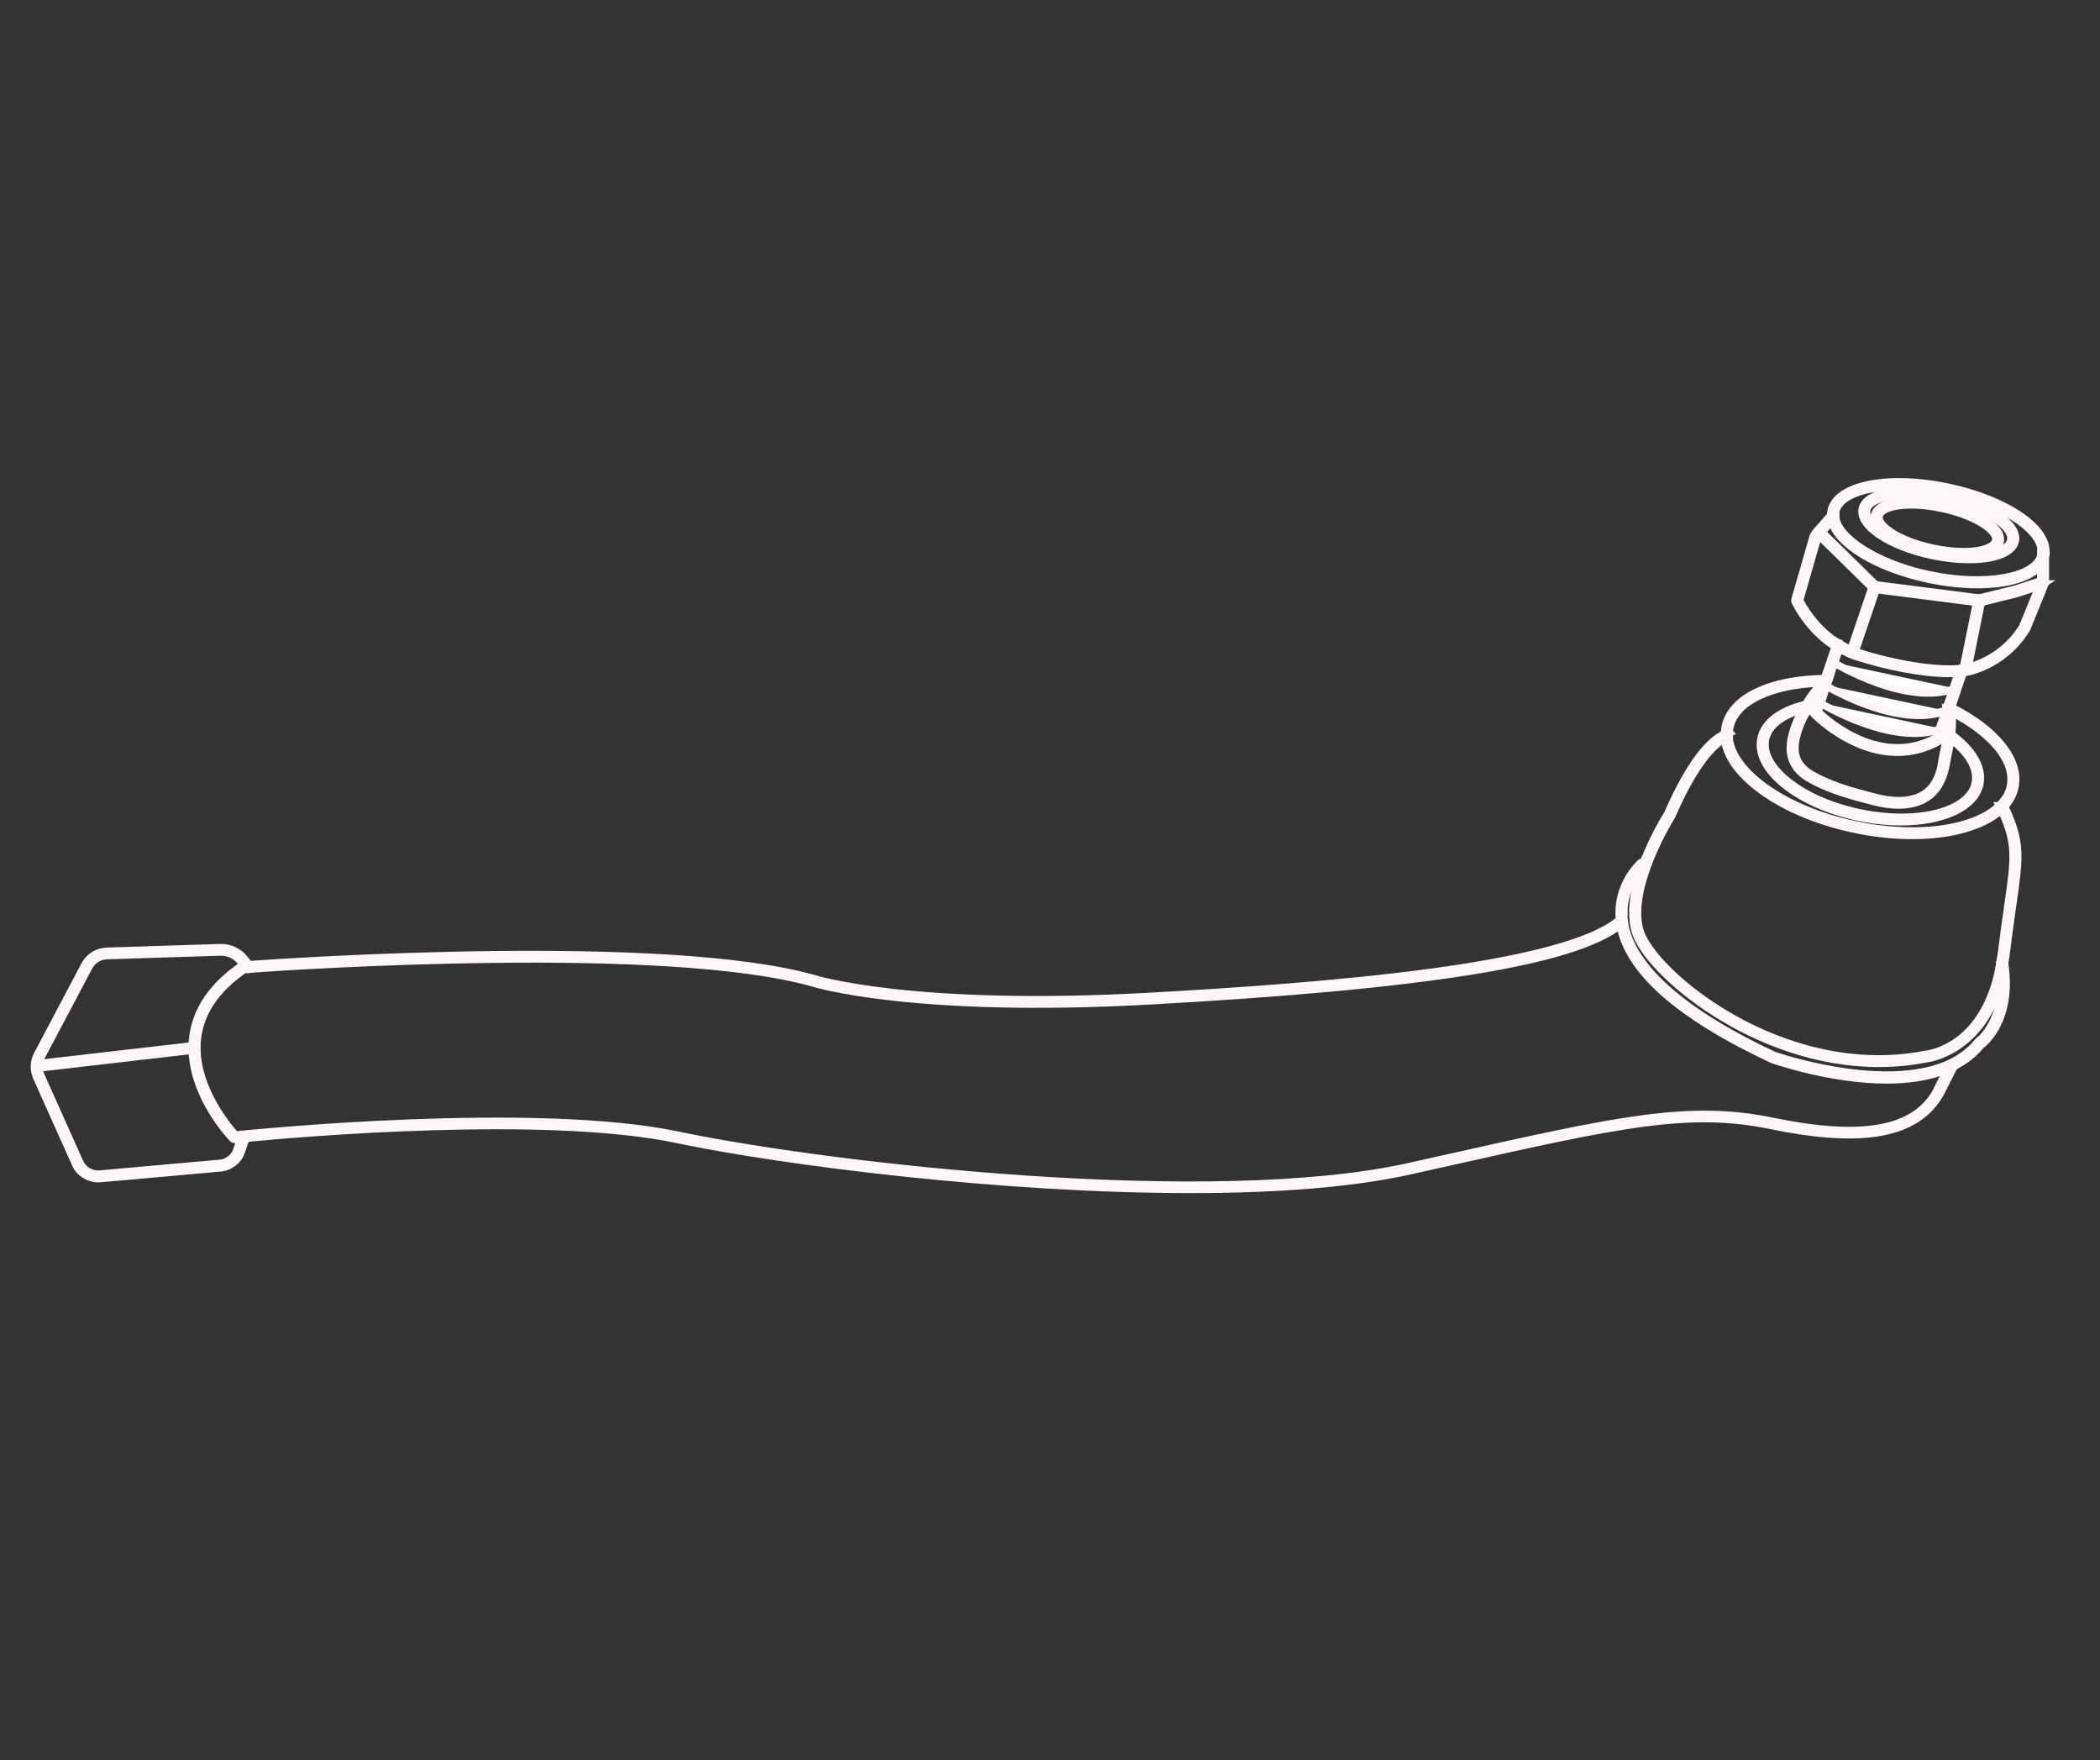<?xml version="1.0" encoding="UTF-8" standalone="no"?>
<!-- Created with Inkscape (http://www.inkscape.org/) -->

<svg
   xmlns:dc="http://purl.org/dc/elements/1.1/"
   xmlns:cc="http://creativecommons.org/ns#"
   xmlns:rdf="http://www.w3.org/1999/02/22-rdf-syntax-ns#"
   xmlns:svg="http://www.w3.org/2000/svg"
   xmlns="http://www.w3.org/2000/svg"
   xmlns:sodipodi="http://sodipodi.sourceforge.net/DTD/sodipodi-0.dtd"
   xmlns:inkscape="http://www.inkscape.org/namespaces/inkscape"
   width="75.53mm"
   height="63.3mm"
   viewBox="0 0 75.53 63.3"
   version="1.1"
   id="svg8"
   inkscape:version="0.92.5 (2060ec1f9f, 2020-04-08)"
   sodipodi:docname="terminal-blanco.svg">
  <rect x="0" y="0" width="75.53" height="63.3" fill="#333333" stroke="none"/>
  <defs
     id="defs2" />
  <sodipodi:namedview
     id="base"
     pagecolor="#ffffff"
     bordercolor="#666666"
     borderopacity="1.0"
     inkscape:pageopacity="0.0"
     inkscape:pageshadow="2"
     inkscape:zoom="1.979899"
     inkscape:cx="122.45885"
     inkscape:cy="134.71241"
     inkscape:document-units="mm"
     inkscape:current-layer="g4005"
     showgrid="false"
     inkscape:window-width="1920"
     inkscape:window-height="990"
     inkscape:window-x="0"
     inkscape:window-y="0"
     inkscape:window-maximized="1" />
  <g
     inkscape:label="Capa 1"
     inkscape:groupmode="layer"
     id="layer1"
     transform="translate(0,-233.7)">
    <g
       style="fill:none"
       id="g4005"
       transform="matrix(0.409,0,0,0.374,9.948,237.499)">
      <g
         style="fill:#ffffff;stroke:#fff7f7;stroke-opacity:1;fill-opacity:1"
         id="g4920"
         transform="matrix(0.659,0,0,0.708,-21.294,36.165)">
        <path
           id="path4708"
           d="m 28.708,66.193 c 6.68,-0.48 55.5,-3.74 75.11,1.86 0.13,0.04 13.19,4.25 45.1,2.45 36.79,-2.08 56.45,-5.29 62.69,-10.29 -0.02,-0.1 -0.04,-0.19 -0.05,-0.29 -0.02,-0.15 -0.03,-0.28 -0.04,-0.43 -7.57,6.55 -39.08,9.06 -62.64,10.4 -31.77,1.8 -44.75,-2.37 -44.89,-2.42 -19.74,-5.64 -68.74,-2.36 -75.36,-1.89 l 0.13,0.18 c 0.1,0.13 0.07,0.32 -0.06,0.43 z"
           inkscape:connector-curvature="0"
           style="fill:#ffffff;stroke:#fff7f7;stroke-opacity:1;fill-opacity:1" />
        <path
           id="path4710"
           d="m 253.798,82.823 c -2.93,5.28 -9.89,6.56 -21.88,4.04 -11.18,-2.35 -20.64,-0.19 -43.51,5.02 l -4.93,1.12 c -26.26,5.97 -77.35,0.07 -97.62,-4.26 -19.13,-4.08 -56.33,-0.3 -59.04,-0.02 -0.77,-0.86 -5.73,-6.65 -5.09,-13 0.37,-3.63 2.48,-6.82 6.29,-9.49 0.08,0 0.2,-0.01 0.37,-0.03 -0.04,-0.02 -0.08,-0.05 -0.11,-0.09 l -0.37,-0.49 h -0.02 c -0.05,0 -0.11,0.02 -0.15,0.05 -4,2.79 -6.23,6.14 -6.62,9.98 -0.03,0.31 -0.05,0.62 -0.05,0.93 h 0.12 c 0.17,-0.04 0.32,0.09 0.34,0.25 0.02,0.16 -0.1,0.32 -0.27,0.34 l -0.19,0.02 c 0.16,6.46 5.18,11.8 5.41,12.04 0.07,0.07 0.16,0.1 0.25,0.09 0.03,0 0.3,-0.03 0.79,-0.08 l 0.11,-0.32 c 0.05,-0.16 0.22,-0.25 0.38,-0.19 0.16,0.05 0.25,0.23 0.19,0.38 l -0.02,0.06 c 7.27,-0.71 40.05,-3.59 57.54,0.14 14.14,3.02 43.25,6.8 68.52,6.8 11.04,0 21.35,-0.72 29.36,-2.54 l 4.93,-1.12 c 22.77,-5.2 32.2,-7.35 43.25,-5.02 12.29,2.59 19.46,1.21 22.54,-4.35 l 1.82,-3.65 c 0,0 0.02,-0.06 0.02,-0.09 -0.28,0.15 -0.57,0.28 -0.86,0.41 l -1.52,3.05 z"
           inkscape:connector-curvature="0"
           style="fill:#ffffff;stroke:#fff7f7;stroke-opacity:1;fill-opacity:1" />
        <path
           id="path4712"
           d="m 27.028,90.753 c -0.34,1.01 -1.24,1.73 -2.3,1.82 l -15.97,1.45 c -1.16,0.11 -2.25,-0.54 -2.72,-1.6 l -5.18,-11.77 c -0.15,-0.33 -0.23,-0.68 -0.25,-1.03 H 0.578 c 0,0 -0.02,0 -0.04,0 -0.15,0 -0.28,-0.11 -0.3,-0.27 -0.02,-0.17 0.1,-0.32 0.27,-0.34 h 0.12 c 0.05,-0.34 0.15,-0.66 0.31,-0.96 l 6.33,-12.18 c 0.47,-0.9 1.39,-1.48 2.4,-1.51 l 15.11,-0.49 c 1.1,-0.03 2.15,0.47 2.81,1.35 l 0.31,0.41 c 0.07,0 0.31,-0.02 0.72,-0.05 l -0.54,-0.72 c -0.78,-1.04 -2.01,-1.64 -3.31,-1.59 l -15.11,0.49 c -1.23,0.04 -2.35,0.74 -2.92,1.84 l -6.33,12.18 c -0.51,0.98 -0.54,2.11 -0.1,3.12 l 5.18,11.77 c 0.53,1.21 1.72,1.98 3.03,1.98 0.1,0 0.2,0 0.3,-0.01 l 15.97,-1.45 c 1.3,-0.12 2.41,-1 2.82,-2.23 l 0.58,-1.74 c -0.25,0.02 -0.47,0.05 -0.66,0.07 l -0.49,1.48 z"
           inkscape:connector-curvature="0"
           style="fill:#ffffff;stroke:#fff7f7;stroke-opacity:1;fill-opacity:1" />
        <path
           id="path4714"
           d="m 28.698,66.203 c -0.11,0 -0.22,0.02 -0.31,0.02 0.1,0.05 0.21,0.04 0.31,-0.02 z"
           inkscape:connector-curvature="0"
           style="fill:#ffffff;stroke:#fff7f7;stroke-opacity:1;fill-opacity:1" />
        <path
           id="path4716"
           d="m 28.278,66.132 c 0,0 0.07,0.07 0.11,0.09 0.09,0 0.19,-0.01 0.31,-0.02 0.13,-0.1 0.16,-0.29 0.06,-0.43 l -0.13,-0.18 c -0.41,0.03 -0.65,0.05 -0.72,0.05 z"
           inkscape:connector-curvature="0"
           style="fill:#ffffff;stroke:#fff7f7;stroke-opacity:1;fill-opacity:1" />
        <path
           id="path4718"
           d="m 28.008,88.763 c -0.16,-0.05 -0.33,0.03 -0.38,0.19 l -0.11,0.32 c 0.19,-0.02 0.41,-0.04 0.66,-0.07 l 0.02,-0.06 c 0.05,-0.16 -0.03,-0.33 -0.19,-0.38 z"
           inkscape:connector-curvature="0"
           style="fill:#ffffff;stroke:#fff7f7;stroke-opacity:1;fill-opacity:1" />
        <path
           id="path4720"
           d="m 0.618,79.623 20.45,-2.41 c 0,-0.2 0,-0.41 0,-0.61 l -20.43,2.4 c -0.03,0.2 -0.04,0.41 -0.02,0.62 z"
           inkscape:connector-curvature="0"
           style="fill:#ffffff;stroke:#fff7f7;stroke-opacity:1;fill-opacity:1" />
        <path
           id="path4722"
           d="m 21.078,77.222 0.19,-0.02 c 0.17,-0.02 0.29,-0.17 0.27,-0.34 -0.02,-0.17 -0.17,-0.29 -0.34,-0.27 h -0.12 c 0,0.22 0,0.42 0,0.63 z"
           inkscape:connector-curvature="0"
           style="fill:#ffffff;stroke:#fff7f7;stroke-opacity:1;fill-opacity:1" />
        <path
           id="path4724"
           d="M 0.648,79.013 H 0.528 c -0.17,0.03 -0.29,0.18 -0.27,0.35 0.02,0.15 0.15,0.27 0.3,0.27 0.01,0 0.02,0 0.04,0 h 0.03 c -0.01,-0.21 0,-0.41 0.02,-0.62 z"
           inkscape:connector-curvature="0"
           style="fill:#ffffff;stroke:#fff7f7;stroke-opacity:1;fill-opacity:1" />
        <path
           id="path4726"
           d="m 259.358,76.042 c 0,0 -0.04,0.04 -0.06,0.06 -7.08,8.85 -26.98,1.87 -27.15,1.81 -15.42,-7.33 -19.38,-13.86 -19.99,-18.05 0,-0.04 0,-0.07 -0.01,-0.11 -0.17,0.16 -0.35,0.32 -0.54,0.47 1.07,6.21 7.89,12.34 20.31,18.25 0.5,0.18 7.88,2.77 15.26,2.77 2.85,0 5.69,-0.39 8.15,-1.45 l 0.3,-0.59 c 0.08,-0.15 0.26,-0.21 0.41,-0.14 0.12,0.06 0.18,0.19 0.16,0.32 1.36,-0.7 2.57,-1.64 3.56,-2.86 0.44,-0.33 4.24,-3.46 3.15,-11.02 -0.12,0.72 -0.27,1.41 -0.43,2.05 0.19,6.02 -3.07,8.47 -3.11,8.5 z"
           inkscape:connector-curvature="0"
           style="fill:#ffffff;stroke:#fff7f7;stroke-opacity:1;fill-opacity:1" />
        <path
           id="path4728"
           d="m 212.078,58.963 c -0.14,-3.34 1.65,-5.66 2.38,-6.46 0.09,-0.26 0.18,-0.52 0.27,-0.77 -0.11,-0.09 -0.27,-0.09 -0.38,0.01 -0.14,0.12 -3.3,3.02 -2.83,7.76 0.21,-0.18 0.39,-0.36 0.56,-0.54 z"
           inkscape:connector-curvature="0"
           style="fill:#ffffff;stroke:#fff7f7;stroke-opacity:1;fill-opacity:1" />
        <path
           id="path4730"
           d="m 262.278,65.393 c 0,0 0,0.05 0,0.08 0.02,-0.1 0.04,-0.2 0.05,-0.31 -0.05,0.06 -0.08,0.15 -0.06,0.23 z"
           inkscape:connector-curvature="0"
           style="fill:#ffffff;stroke:#fff7f7;stroke-opacity:1;fill-opacity:1" />
        <path
           id="path4732"
           d="m 256.028,79.052 c -0.15,-0.07 -0.33,-0.01 -0.41,0.14 l -0.3,0.59 c 0.29,-0.13 0.58,-0.26 0.86,-0.41 0.02,-0.13 -0.04,-0.26 -0.16,-0.32 z"
           inkscape:connector-curvature="0"
           style="fill:#ffffff;stroke:#fff7f7;stroke-opacity:1;fill-opacity:1" />
        <path
           id="path4734"
           d="m 211.608,60.223 c 0.19,-0.15 0.38,-0.31 0.54,-0.47 -0.04,-0.27 -0.06,-0.53 -0.07,-0.79 -0.17,0.18 -0.36,0.37 -0.56,0.54 0.01,0.14 0.02,0.28 0.04,0.43 0.01,0.1 0.03,0.19 0.05,0.29 z"
           inkscape:connector-curvature="0"
           style="fill:#ffffff;stroke:#fff7f7;stroke-opacity:1;fill-opacity:1" />
        <path
           id="path4736"
           d="m 242.958,46.593 c -5.03,-1.09 -9.55,-3.08 -12.72,-5.62 -2.55,-2.05 -3.97,-4.24 -4.11,-6.3 -0.06,0.02 -0.12,0.04 -0.18,0.06 -0.12,0.05 -0.26,0.11 -0.41,0.19 0.23,2.17 1.7,4.43 4.31,6.52 3.24,2.6 7.85,4.64 12.97,5.74 2.65,0.57 5.28,0.86 7.76,0.86 2.31,0 4.49,-0.25 6.43,-0.75 2.34,-0.6 4.19,-1.53 5.44,-2.71 -0.09,-0.19 -0.17,-0.38 -0.27,-0.59 -1.18,1.18 -2.98,2.11 -5.32,2.71 -3.93,1.01 -8.87,0.97 -13.91,-0.12 z"
           inkscape:connector-curvature="0"
           style="fill:#ffffff;stroke:#fff7f7;stroke-opacity:1;fill-opacity:1" />
        <path
           id="path4738"
           d="m 259.658,33.793 c 3.11,2.49 4.54,5.2 4.01,7.62 -0.16,0.76 -0.51,1.46 -1.03,2.1 0.1,0.2 0.19,0.4 0.28,0.6 0.68,-0.77 1.14,-1.63 1.34,-2.57 0.57,-2.66 -0.93,-5.58 -4.23,-8.23 -1.22,-0.98 -2.64,-1.88 -4.21,-2.68 l -0.19,0.58 c 1.5,0.77 2.85,1.63 4.02,2.57 z"
           inkscape:connector-curvature="0"
           style="fill:#ffffff;stroke:#fff7f7;stroke-opacity:1;fill-opacity:1" />
        <path
           id="path4740"
           d="m 226.138,34.033 c 0.01,-0.23 0.04,-0.46 0.09,-0.69 0.52,-2.42 2.94,-4.3 6.8,-5.29 1.67,-0.43 3.52,-0.66 5.49,-0.71 0.07,-0.07 0.14,-0.13 0.2,-0.19 l 0.14,-0.42 c -2.14,0.03 -4.17,0.27 -5.98,0.73 -4.1,1.05 -6.67,3.09 -7.24,5.75 -0.07,0.34 -0.11,0.69 -0.12,1.04 0.1,-0.05 0.2,-0.09 0.29,-0.12 0.12,-0.04 0.23,-0.07 0.33,-0.1 z"
           inkscape:connector-curvature="0"
           style="fill:#ffffff;stroke:#fff7f7;stroke-opacity:1;fill-opacity:1" />
        <path
           id="path4742"
           d="m 258.988,40.963 c -0.83,3.86 -7.79,5.65 -15.5,3.98 -3.77,-0.81 -7.15,-2.32 -9.51,-4.25 -2.31,-1.88 -3.36,-3.93 -2.97,-5.76 0.4,-1.87 2.25,-3.25 4.92,-3.99 0.13,-0.24 0.26,-0.47 0.4,-0.7 -3.19,0.76 -5.44,2.36 -5.92,4.57 -0.45,2.07 0.68,4.33 3.18,6.36 2.44,1.99 5.91,3.54 9.77,4.38 1.97,0.42 3.89,0.63 5.68,0.63 5.54,0 9.85,-1.91 10.54,-5.08 0.49,-2.28 -1,-4.74 -3.76,-6.79 -0.03,0.22 -0.05,0.44 -0.09,0.66 2.4,1.85 3.68,4.01 3.25,6 z"
           inkscape:connector-curvature="0"
           style="fill:#ffffff;stroke:#fff7f7;stroke-opacity:1;fill-opacity:1" />
        <path
           id="path4744"
           d="m 262.458,44.583 c 2.07,4.54 1.82,6.43 0.89,12.98 -0.24,1.73 -0.55,3.89 -0.86,6.49 -0.05,0.38 -0.1,0.74 -0.16,1.1 0.05,-0.06 0.11,-0.1 0.19,-0.11 0.17,-0.02 0.32,0.09 0.35,0.25 0,0.06 0.01,0.12 0.02,0.19 0.07,-0.44 0.14,-0.89 0.2,-1.36 0.31,-2.59 0.62,-4.75 0.86,-6.48 0.96,-6.81 1.21,-8.68 -1.04,-13.53 -0.14,0.16 -0.29,0.32 -0.45,0.47 z"
           inkscape:connector-curvature="0"
           style="fill:#ffffff;stroke:#fff7f7;stroke-opacity:1;fill-opacity:1" />
        <path
           id="path4746"
           d="m 214.758,52.192 c 0,0 -0.12,0.11 -0.3,0.3 -0.98,2.86 -1.59,6.07 -0.8,8.68 1.61,5.36 15.81,17.82 32.46,17.82 2.02,0 4.08,-0.18 6.15,-0.59 0.08,0 7.6,-0.71 10.2,-10.88 -0.02,-0.65 -0.07,-1.34 -0.18,-2.07 -1.97,11.56 -9.73,12.31 -10.1,12.35 -18.88,3.65 -36.19,-10.94 -37.95,-16.81 -1.76,-5.88 4.16,-15.46 4.24,-15.6 3.14,-7.34 5.66,-9.72 7.07,-10.48 -0.02,-0.22 -0.04,-0.44 -0.03,-0.66 -1.73,0.79 -4.36,3.36 -7.58,10.86 -0.14,0.22 -1.9,3.07 -3.21,6.61 0.02,0.01 0.03,0.02 0.05,0.04 0.11,0.12 0.1,0.32 -0.02,0.43 z"
           inkscape:connector-curvature="0"
           style="fill:#ffffff;stroke:#fff7f7;stroke-opacity:1;fill-opacity:1" />
        <path
           id="path4748"
           d="m 262.528,65.043 c -0.08,0.01 -0.15,0.06 -0.19,0.11 -0.02,0.1 -0.04,0.2 -0.05,0.31 0.11,0.74 0.16,1.42 0.18,2.07 0.16,-0.65 0.31,-1.33 0.43,-2.05 0,-0.06 -0.01,-0.12 -0.02,-0.19 -0.03,-0.17 -0.18,-0.28 -0.35,-0.25 z"
           inkscape:connector-curvature="0"
           style="fill:#ffffff;stroke:#fff7f7;stroke-opacity:1;fill-opacity:1" />
        <path
           id="path4750"
           d="m 214.758,52.193 c 0.12,-0.11 0.14,-0.3 0.02,-0.43 -0.01,-0.02 -0.03,-0.02 -0.05,-0.04 -0.09,0.25 -0.18,0.51 -0.27,0.77 0.18,-0.19 0.29,-0.3 0.3,-0.3 z"
           inkscape:connector-curvature="0"
           style="fill:#ffffff;stroke:#fff7f7;stroke-opacity:1;fill-opacity:1" />
        <path
           id="path4752"
           d="m 262.198,44.002 c 0.1,0.2 0.18,0.39 0.27,0.59 0.16,-0.15 0.31,-0.31 0.45,-0.47 -0.09,-0.19 -0.18,-0.39 -0.28,-0.6 -0.13,0.17 -0.28,0.33 -0.44,0.48 z"
           inkscape:connector-curvature="0"
           style="fill:#ffffff;stroke:#fff7f7;stroke-opacity:1;fill-opacity:1" />
        <path
           id="path4754"
           d="m 225.958,34.733 c 0.06,-0.02 0.12,-0.04 0.18,-0.06 -0.01,-0.21 -0.01,-0.42 0,-0.64 -0.1,0.03 -0.21,0.06 -0.33,0.1 -0.09,0.03 -0.19,0.08 -0.29,0.12 0,0.22 0.01,0.44 0.03,0.66 0.15,-0.08 0.28,-0.14 0.41,-0.19 z"
           inkscape:connector-curvature="0"
           style="fill:#ffffff;stroke:#fff7f7;stroke-opacity:1;fill-opacity:1" />
        <path
           id="path4756"
           d="m 255.628,31.223 c 0,0 -0.04,-0.02 -0.06,-0.03 0.01,0.02 0.03,0.04 0.04,0.06 v -0.03 z"
           inkscape:connector-curvature="0"
           style="fill:#ffffff;stroke:#fff7f7;stroke-opacity:1;fill-opacity:1" />
        <path
           id="path4758"
           d="m 239.178,27.552 c -0.29,0.25 -0.6,0.59 -0.92,0.98 l -0.48,1.43 c 0.22,-0.03 0.44,-0.06 0.67,-0.09 l 0.85,-2.54 c 0,0 -0.01,0 -0.02,0 0,0.08 -0.03,0.17 -0.1,0.23 z"
           inkscape:connector-curvature="0"
           style="fill:#ffffff;stroke:#fff7f7;stroke-opacity:1;fill-opacity:1" />
        <path
           id="path4760"
           d="m 240.788,21.893 c 0,0 -0.08,-0.02 -0.12,-0.01 0.1,0.06 0.2,0.12 0.3,0.18 -0.03,-0.07 -0.1,-0.14 -0.18,-0.16 z"
           inkscape:connector-curvature="0"
           style="fill:#ffffff;stroke:#fff7f7;stroke-opacity:1;fill-opacity:1" />
        <path
           id="path4762"
           d="m 240.838,22.693 c -0.18,-0.1 -0.36,-0.21 -0.53,-0.32 l -1.45,4.36 c 0.22,0 0.43,-0.01 0.64,-0.01 l 1.34,-4.02 z"
           inkscape:connector-curvature="0"
           style="fill:#ffffff;stroke:#fff7f7;stroke-opacity:1;fill-opacity:1" />
        <path
           id="path4764"
           d="m 255.268,30.373 c 0.18,0.09 0.37,0.17 0.55,0.26 l 1.57,-4.71 c 0,0 0,-0.01 0,-0.02 -0.21,0.03 -0.43,0.05 -0.66,0.06 l -1.47,4.4 z"
           inkscape:connector-curvature="0"
           style="fill:#ffffff;stroke:#fff7f7;stroke-opacity:1;fill-opacity:1" />
        <path
           id="path4766"
           d="m 254.828,33.613 0.46,-1.38 c -0.03,-0.29 -0.08,-0.56 -0.24,-0.74 -0.11,-0.13 -0.1,-0.32 0.03,-0.43 0.04,-0.03 0.08,-0.05 0.12,-0.06 -0.04,-0.02 -0.08,-0.04 -0.12,-0.06 l -0.78,2.33 c 0.18,0.11 0.36,0.22 0.53,0.33 z"
           inkscape:connector-curvature="0"
           style="fill:#ffffff;stroke:#fff7f7;stroke-opacity:1;fill-opacity:1" />
        <path
           id="path4768"
           d="m 237.428,31.513 c 0.06,0.07 4.95,5.23 11.17,5.23 1.79,0 3.69,-0.43 5.62,-1.53 0.07,-0.04 0.11,-0.1 0.14,-0.17 l 0.29,-0.86 c -0.17,-0.11 -0.35,-0.22 -0.53,-0.33 l -0.3,0.89 c -7.59,4.24 -14.79,-2.5 -15.82,-3.52 l 0.25,-0.74 c -0.23,0.03 -0.45,0.06 -0.67,0.1 l -0.21,0.62 c -0.04,0.11 -0.01,0.22 0.07,0.3 z"
           inkscape:connector-curvature="0"
           style="fill:#ffffff;stroke:#fff7f7;stroke-opacity:1;fill-opacity:1" />
        <path
           id="path4770"
           d="m 238.778,27.093 c 0.13,-0.11 0.32,-0.1 0.43,0.03 0.05,0.06 0.07,0.13 0.07,0.2 0,0 0.01,0 0.02,0 l 0.2,-0.6 c -0.22,0 -0.43,0 -0.64,0.01 l -0.14,0.42 c 0,0 0.04,-0.04 0.06,-0.06 z"
           inkscape:connector-curvature="0"
           style="fill:#ffffff;stroke:#fff7f7;stroke-opacity:1;fill-opacity:1" />
        <path
           id="path4772"
           d="m 255.078,30.953 c 0,0 0.08,0.04 0.12,0.06 0.11,-0.03 0.23,0 0.31,0.09 0.02,0.03 0.04,0.06 0.06,0.09 0.02,0 0.04,0.02 0.06,0.03 l 0.19,-0.58 c -0.18,-0.09 -0.37,-0.17 -0.55,-0.26 l -0.19,0.58 z"
           inkscape:connector-curvature="0"
           style="fill:#ffffff;stroke:#fff7f7;stroke-opacity:1;fill-opacity:1" />
        <path
           id="path4774"
           d="m 254.638,34.182 0.19,-0.57 c -0.17,-0.11 -0.35,-0.22 -0.53,-0.33 l -0.19,0.57 c 0.18,0.11 0.36,0.22 0.53,0.33 z"
           inkscape:connector-curvature="0"
           style="fill:#ffffff;stroke:#fff7f7;stroke-opacity:1;fill-opacity:1" />
        <path
           id="path4776"
           d="m 237.568,30.582 c 0.22,-0.04 0.44,-0.07 0.67,-0.1 l 0.21,-0.62 c -0.23,0.03 -0.45,0.06 -0.67,0.09 z"
           inkscape:connector-curvature="0"
           style="fill:#ffffff;stroke:#fff7f7;stroke-opacity:1;fill-opacity:1" />
        <path
           id="path4778"
           d="m 236.338,30.233 c 0.27,-0.06 0.54,-0.12 0.82,-0.17 0.36,-0.57 0.74,-1.09 1.1,-1.53 l 0.4,-1.19 c 0,0 -0.09,0 -0.14,0 -0.69,0.67 -1.47,1.7 -2.18,2.89 z"
           inkscape:connector-curvature="0"
           style="fill:#ffffff;stroke:#fff7f7;stroke-opacity:1;fill-opacity:1" />
        <path
           id="path4780"
           d="m 254.528,38.163 c -0.46,2.71 -1.64,4.26 -3.71,4.87 -1.42,0.42 -3.1,0.36 -5.16,-0.17 -2.99,-0.77 -5.88,-1.59 -8.37,-3.01 -1.62,-0.93 -2.37,-2.1 -2.37,-3.69 0,-1.59 0.81,-3.66 1.83,-5.42 -0.28,0.06 -0.55,0.13 -0.81,0.2 -0.92,1.71 -1.63,3.64 -1.63,5.22 0,1.81 0.87,3.19 2.67,4.22 2.55,1.46 5.49,2.29 8.52,3.07 1.2,0.31 2.28,0.46 3.27,0.46 0.8,0 1.53,-0.1 2.21,-0.3 2.29,-0.68 3.64,-2.43 4.14,-5.36 0.08,-0.49 0.18,-0.98 0.28,-1.47 0.12,-0.6 0.24,-1.21 0.33,-1.83 -0.18,-0.14 -0.36,-0.28 -0.56,-0.41 -0.1,0.71 -0.24,1.42 -0.38,2.12 -0.1,0.5 -0.2,1 -0.28,1.49 z"
           inkscape:connector-curvature="0"
           style="fill:#ffffff;stroke:#fff7f7;stroke-opacity:1;fill-opacity:1" />
        <path
           id="path4782"
           d="m 255.258,33.903 c 0.19,0.13 0.38,0.27 0.56,0.4 0.06,-0.52 0.1,-1.04 0.1,-1.57 0,-0.44 -0.01,-1.04 -0.3,-1.48 l -0.33,0.99 c 0.02,0.18 0.02,0.36 0.02,0.54 0,0.37 -0.02,0.74 -0.05,1.12 z"
           inkscape:connector-curvature="0"
           style="fill:#ffffff;stroke:#fff7f7;stroke-opacity:1;fill-opacity:1" />
        <path
           id="path4784"
           d="m 238.718,27.153 c -0.07,0.06 -0.13,0.12 -0.2,0.19 0.05,0 0.09,0 0.14,0 z"
           inkscape:connector-curvature="0"
           style="fill:#ffffff;stroke:#fff7f7;stroke-opacity:1;fill-opacity:1" />
        <path
           id="path4786"
           d="m 255.178,34.553 c 0.19,0.13 0.38,0.27 0.56,0.41 0.03,-0.22 0.06,-0.44 0.09,-0.66 -0.18,-0.14 -0.37,-0.27 -0.56,-0.4 -0.02,0.22 -0.05,0.44 -0.08,0.65 z"
           inkscape:connector-curvature="0"
           style="fill:#ffffff;stroke:#fff7f7;stroke-opacity:1;fill-opacity:1" />
        <path
           id="path4788"
           d="m 236.738,30.742 c 0.13,-0.23 0.27,-0.46 0.41,-0.68 -0.28,0.05 -0.55,0.11 -0.82,0.17 -0.14,0.23 -0.27,0.46 -0.4,0.7 0.26,-0.07 0.53,-0.14 0.81,-0.2 z"
           inkscape:connector-curvature="0"
           style="fill:#ffffff;stroke:#fff7f7;stroke-opacity:1;fill-opacity:1" />
        <path
           id="path4790"
           d="m 255.048,31.503 c 0.15,0.18 0.21,0.45 0.24,0.74 l 0.33,-0.99 c 0,0 -0.03,-0.04 -0.04,-0.06 -0.12,-0.06 -0.25,-0.12 -0.37,-0.18 -0.04,0.01 -0.08,0.03 -0.12,0.06 -0.13,0.11 -0.14,0.3 -0.03,0.43 z"
           inkscape:connector-curvature="0"
           style="fill:#ffffff;stroke:#fff7f7;stroke-opacity:1;fill-opacity:1" />
        <path
           id="path4792"
           d="m 238.258,28.532 c 0.32,-0.39 0.63,-0.73 0.92,-0.98 0.07,-0.06 0.1,-0.14 0.1,-0.23 -0.21,0 -0.42,0.01 -0.63,0.02 l -0.4,1.19 z"
           inkscape:connector-curvature="0"
           style="fill:#ffffff;stroke:#fff7f7;stroke-opacity:1;fill-opacity:1" />
        <path
           id="path4794"
           d="m 239.278,27.323 c 0,-0.07 -0.02,-0.14 -0.07,-0.2 -0.11,-0.13 -0.3,-0.14 -0.43,-0.03 -0.02,0.02 -0.04,0.04 -0.06,0.06 l -0.06,0.19 c 0.21,0 0.42,-0.02 0.63,-0.02 z"
           inkscape:connector-curvature="0"
           style="fill:#ffffff;stroke:#fff7f7;stroke-opacity:1;fill-opacity:1" />
        <path
           id="path4796"
           d="m 255.508,31.102 c -0.08,-0.09 -0.2,-0.12 -0.31,-0.09 0.12,0.06 0.25,0.12 0.37,0.18 -0.02,-0.03 -0.04,-0.06 -0.06,-0.09 z"
           inkscape:connector-curvature="0"
           style="fill:#ffffff;stroke:#fff7f7;stroke-opacity:1;fill-opacity:1" />
        <path
           id="path4798"
           d="m 268.048,13.873 c -0.17,0 -0.3,-0.14 -0.3,-0.3 v -0.12 l -3.42,1.14 -4.81,1.2 -13.82,-1.8 -7.17,-7.17 1.29,-1.49 c -0.07,-0.27 -0.1,-0.54 -0.1,-0.81 l -2.01,2.33 -0.32,0.52 c 0,0 -0.03,0.05 -0.03,0.08 l -2.43,8.59 c -0.02,0.07 -0.01,0.14 0.01,0.21 0.08,0.19 1.74,3.82 5.36,6.15 l 0.1,-0.29 c 0.04,-0.12 0.15,-0.2 0.27,-0.21 -3.19,-2.05 -4.84,-5.21 -5.13,-5.8 l 2.39,-8.44 0.21,-0.34 7.07,7.07 0.06,-0.18 c 0.05,-0.16 0.22,-0.25 0.38,-0.19 0.16,0.05 0.25,0.23 0.19,0.38 l -0.08,0.24 13.41,1.75 0.06,-0.32 c 0.03,-0.16 0.19,-0.27 0.36,-0.24 0.16,0.03 0.27,0.19 0.24,0.36 l -0.04,0.19 4.7,-1.18 3.03,-1.01 -2.17,5.43 c -2.34,4.09 -6.47,5.32 -6.54,5.34 -0.23,0.09 -0.5,0.17 -0.78,0.23 l -0.02,0.11 c -0.03,0.14 -0.16,0.24 -0.3,0.24 -0.02,0 -0.04,0 -0.06,0 -0.12,-0.02 -0.21,-0.12 -0.24,-0.23 -3.48,0.51 -9.57,-0.63 -14.2,-2.18 -0.09,-0.03 -0.17,-0.07 -0.26,-0.1 l -0.16,0.48 c 0,0 -0.04,0.06 -0.06,0.08 0.1,0.04 0.19,0.08 0.28,0.11 4,1.33 8.88,2.34 12.47,2.34 0.44,0 0.84,-0.02 1.24,-0.05 l 0.08,-0.24 c 0.05,-0.16 0.22,-0.25 0.38,-0.19 0.15,0.05 0.24,0.21 0.19,0.37 0.61,-0.08 1.16,-0.21 1.62,-0.39 0.18,-0.05 4.4,-1.3 6.89,-5.65 l 2.43,-6.08 c 0.02,-0.06 0.03,-0.12 0.01,-0.18 -0.02,0.15 -0.14,0.26 -0.3,0.26 z"
           inkscape:connector-curvature="0"
           style="fill:#ffffff;stroke:#fff7f7;stroke-opacity:1;fill-opacity:1" />
        <path
           id="path4800"
           d="m 242.228,23.302 0.17,-0.51 c -0.51,-0.22 -0.98,-0.47 -1.43,-0.74 0.03,0.07 0.04,0.15 0.01,0.22 l -0.14,0.42 c 0.43,0.25 0.89,0.48 1.38,0.68 0,-0.02 0,-0.05 0,-0.07 z"
           inkscape:connector-curvature="0"
           style="fill:#ffffff;stroke:#fff7f7;stroke-opacity:1;fill-opacity:1" />
        <path
           id="path4802"
           d="m 240.978,22.283 c 0.03,-0.08 0.02,-0.15 -0.01,-0.22 -0.1,-0.06 -0.2,-0.12 -0.3,-0.18 -0.12,0 -0.23,0.09 -0.27,0.21 l -0.1,0.29 c 0.17,0.11 0.35,0.21 0.53,0.32 l 0.14,-0.42 z"
           inkscape:connector-curvature="0"
           style="fill:#ffffff;stroke:#fff7f7;stroke-opacity:1;fill-opacity:1" />
        <path
           id="path4804"
           d="m 257.198,25.543 c -0.16,-0.05 -0.33,0.03 -0.38,0.19 l -0.08,0.24 c 0.23,-0.02 0.45,-0.04 0.66,-0.06 0.04,-0.15 -0.04,-0.32 -0.19,-0.37 z"
           inkscape:connector-curvature="0"
           style="fill:#ffffff;stroke:#fff7f7;stroke-opacity:1;fill-opacity:1" />
        <path
           id="path4806"
           d="m 242.968,23.012 2.8,-8.4 -0.25,-0.03 c -0.07,0 -0.13,-0.04 -0.18,-0.09 l -0.13,-0.13 -2.81,8.43 c 0.18,0.08 0.38,0.15 0.57,0.22 z"
           inkscape:connector-curvature="0"
           style="fill:#ffffff;stroke:#fff7f7;stroke-opacity:1;fill-opacity:1" />
        <path
           id="path4808"
           d="m 242.228,23.302 c 0,0 0,0.05 0,0.07 0.17,0.07 0.35,0.14 0.52,0.2 0.02,-0.03 0.05,-0.05 0.06,-0.08 l 0.16,-0.48 c -0.19,-0.07 -0.38,-0.14 -0.57,-0.22 z"
           inkscape:connector-curvature="0"
           style="fill:#ffffff;stroke:#fff7f7;stroke-opacity:1;fill-opacity:1" />
        <path
           id="path4810"
           d="m 245.518,14.583 0.25,0.03 0.08,-0.24 c 0.05,-0.16 -0.03,-0.33 -0.19,-0.38 -0.16,-0.05 -0.33,0.03 -0.38,0.19 l -0.06,0.18 0.13,0.13 c 0,0 0.11,0.08 0.18,0.09 z"
           inkscape:connector-curvature="0"
           style="fill:#ffffff;stroke:#fff7f7;stroke-opacity:1;fill-opacity:1" />
        <path
           id="path4812"
           d="m 257.418,25.282 c 0.22,-0.03 0.42,-0.07 0.62,-0.12 l 1.76,-8.82 -0.19,0.05 c 0,0 -0.07,0.01 -0.11,0 l -0.32,-0.04 -1.76,8.8 c 0,0 0,0.08 0,0.12 z"
           inkscape:connector-curvature="0"
           style="fill:#ffffff;stroke:#fff7f7;stroke-opacity:1;fill-opacity:1" />
        <path
           id="path4814"
           d="m 257.658,25.523 c 0,0 0.04,0 0.06,0 0.14,0 0.27,-0.1 0.3,-0.24 l 0.02,-0.11 c -0.2,0.04 -0.4,0.09 -0.62,0.12 0.03,0.11 0.11,0.21 0.24,0.23 z"
           inkscape:connector-curvature="0"
           style="fill:#ffffff;stroke:#fff7f7;stroke-opacity:1;fill-opacity:1" />
        <path
           id="path4816"
           d="m 259.608,16.393 0.19,-0.05 0.04,-0.19 c 0.03,-0.16 -0.07,-0.32 -0.24,-0.36 -0.17,-0.04 -0.33,0.07 -0.36,0.24 l -0.06,0.32 0.32,0.04 c 0,0 0.08,0 0.11,0 z"
           inkscape:connector-curvature="0"
           style="fill:#ffffff;stroke:#fff7f7;stroke-opacity:1;fill-opacity:1" />
        <path
           id="path4818"
           d="m 252.848,12.633 c -6.88,-1.48 -12.29,-4.98 -12.51,-7.92 0,0.01 -0.01,0.03 -0.02,0.04 l -0.5,0.58 c 0.77,3.12 5.96,6.4 12.9,7.9 2.33,0.5 4.56,0.74 6.58,0.74 4,0 7.13,-0.94 8.45,-2.63 V 9.983 c -0.72,3.03 -7.51,4.24 -14.9,2.65 z"
           inkscape:connector-curvature="0"
           style="fill:#ffffff;stroke:#fff7f7;stroke-opacity:1;fill-opacity:1" />
        <path
           id="path4820"
           d="m 240.278,4.323 c 0,0 0.03,0.04 0.05,0.06 0,-0.12 0.02,-0.24 0.04,-0.35 0.46,-2.15 3.96,-3.4 8.58,-3.4 1.96,0 4.12,0.23 6.33,0.7 6.88,1.48 12.29,4.98 12.51,7.92 0.05,-0.08 0.14,-0.14 0.25,-0.14 0.17,0 0.3,0.14 0.3,0.3 v 0.64 c 0.74,-3.5 -4.94,-7.58 -12.94,-9.31 -8.01,-1.73 -14.88,-0.34 -15.63,3.16 -0.04,0.2 -0.06,0.4 -0.06,0.61 l 0.14,-0.16 c 0.11,-0.13 0.3,-0.14 0.43,-0.03 z"
           inkscape:connector-curvature="0"
           style="fill:#ffffff;stroke:#fff7f7;stroke-opacity:1;fill-opacity:1" />
        <path
           id="path4822"
           d="m 239.818,5.323 0.5,-0.58 c 0,0 0.01,-0.03 0.02,-0.04 0,-0.11 -0.01,-0.22 0,-0.33 -0.01,-0.02 -0.03,-0.04 -0.05,-0.06 -0.13,-0.11 -0.32,-0.1 -0.43,0.03 l -0.14,0.16 c 0,0.27 0.03,0.54 0.1,0.81 z"
           inkscape:connector-curvature="0"
           style="fill:#ffffff;stroke:#fff7f7;stroke-opacity:1;fill-opacity:1" />
        <path
           id="path4824"
           d="m 246.358,7.333 c 1.75,1.15 4.18,2.1 6.86,2.68 1.78,0.38 3.47,0.56 4.98,0.56 3.35,0 5.77,-0.9 6.12,-2.5 0.5,-2.32 -3.59,-5.1 -9.31,-6.33 -2.68,-0.58 -5.29,-0.72 -7.36,-0.39 -2.16,0.34 -3.49,1.17 -3.73,2.32 -0.24,1.15 0.62,2.45 2.45,3.65 z m -1.86,-3.52 c 0.19,-0.88 1.37,-1.55 3.24,-1.85 0.7,-0.11 1.47,-0.17 2.29,-0.17 1.5,0 3.16,0.19 4.85,0.55 5.21,1.12 9.26,3.69 8.84,5.61 -0.23,1.08 -1.85,1.77 -4.16,1.96 -0.64,0.12 -1.37,0.18 -2.17,0.18 -1.26,0 -2.68,-0.15 -4.17,-0.47 -2.19,-0.47 -4.19,-1.24 -5.62,-2.15 -0.28,-0.18 -0.52,-0.36 -0.74,-0.54 -0.05,-0.03 -0.11,-0.07 -0.16,-0.1 -1.58,-1.04 -2.38,-2.14 -2.19,-3.02 z"
           inkscape:connector-curvature="0"
           style="fill:#ffffff;stroke:#fff7f7;stroke-opacity:1;fill-opacity:1" />
        <path
           id="path4826"
           d="m 262.298,8.123 c 0.2,-0.94 -0.52,-1.98 -2.04,-2.95 -1.43,-0.91 -3.43,-1.68 -5.62,-2.15 -4.7,-1.01 -8.68,-0.36 -9.08,1.49 -0.16,0.76 0.3,1.6 1.3,2.41 1.67,1.06 3.97,1.94 6.49,2.49 2.26,0.49 4.44,0.64 6.21,0.49 1.53,-0.29 2.55,-0.9 2.74,-1.79 z m -0.59,-0.13 c -0.28,1.31 -3.71,2.03 -8.36,1.03 -2.12,-0.46 -4.05,-1.19 -5.42,-2.07 -1.27,-0.81 -1.92,-1.65 -1.77,-2.31 0.19,-0.88 1.81,-1.5 4.28,-1.5 1.19,0 2.57,0.14 4.09,0.47 2.12,0.46 4.05,1.19 5.42,2.07 1.27,0.81 1.92,1.65 1.77,2.31 z"
           inkscape:connector-curvature="0"
           style="fill:#ffffff;stroke:#fff7f7;stroke-opacity:1;fill-opacity:1" />
        <path
           id="path4828"
           d="m 253.348,9.413 c -2.53,-0.55 -4.82,-1.43 -6.49,-2.49 0.22,0.18 0.47,0.36 0.74,0.54 1.43,0.91 3.43,1.68 5.62,2.15 1.49,0.32 2.91,0.47 4.17,0.47 0.8,0 1.53,-0.06 2.17,-0.18 -1.77,0.14 -3.95,0 -6.21,-0.49 z"
           inkscape:connector-curvature="0"
           style="fill:#ffffff;stroke:#fff7f7;stroke-opacity:1;fill-opacity:1" />
        <path
           id="path4830"
           d="m 267.748,9.982 c 0,0 0,-0.03 0.01,-0.04 0.05,-0.22 0.06,-0.45 0.04,-0.68 -0.03,0.05 -0.05,0.1 -0.05,0.16 z"
           inkscape:connector-curvature="0"
           style="fill:#ffffff;stroke:#fff7f7;stroke-opacity:1;fill-opacity:1" />
        <path
           id="path4832"
           d="m 268.348,10.053 c -0.1,0.46 -0.31,0.89 -0.61,1.27 v 2.12 l 0.21,-0.07 c 0.11,-0.04 0.24,0 0.32,0.08 0.04,0.04 0.06,0.09 0.07,0.15 0,-0.01 0,-0.03 0,-0.04 v -3.51 z"
           inkscape:connector-curvature="0"
           style="fill:#ffffff;stroke:#fff7f7;stroke-opacity:1;fill-opacity:1" />
        <path
           id="path4834"
           d="m 267.948,13.383 -0.21,0.07 v 0.12 c 0,0.17 0.14,0.3 0.3,0.3 0.15,0 0.27,-0.12 0.3,-0.26 -0.01,-0.05 -0.04,-0.1 -0.07,-0.15 -0.08,-0.09 -0.2,-0.12 -0.32,-0.08 z"
           inkscape:connector-curvature="0"
           style="fill:#ffffff;stroke:#fff7f7;stroke-opacity:1;fill-opacity:1" />
        <path
           id="path4836"
           d="m 268.048,9.113 c -0.11,0 -0.2,0.06 -0.25,0.14 0.02,0.23 0,0.46 -0.04,0.68 0,0.01 0,0.03 -0.01,0.04 v 1.36 c 0.3,-0.39 0.51,-0.81 0.61,-1.27 V 9.423 c 0,-0.17 -0.14,-0.3 -0.3,-0.3 z"
           inkscape:connector-curvature="0"
           style="fill:#ffffff;stroke:#fff7f7;stroke-opacity:1;fill-opacity:1" />
        <path
           id="path4838"
           d="m 240.098,24.552 c 0,0 9.69,6.07 16.24,3.52"
           inkscape:connector-curvature="0"
           style="stroke:#fff7f7;stroke-linecap:round;stroke-linejoin:round;stroke-opacity:1;fill:#ffffff;fill-opacity:1" />
        <path
           id="path4840"
           d="m 238.878,27.592 c 0,0 9.69,6.07 16.24,3.52"
           inkscape:connector-curvature="0"
           style="stroke:#fff7f7;stroke-linecap:round;stroke-linejoin:round;stroke-opacity:1;fill:#ffffff;fill-opacity:1" />
        <path
           id="path4842"
           d="m 238.268,30.023 c 0,0 9.69,6.07 16.24,3.52"
           inkscape:connector-curvature="0"
           style="stroke:#fff7f7;stroke-linecap:round;stroke-linejoin:round;stroke-opacity:1;fill:#ffffff;fill-opacity:1" />
      </g>
    </g>
  </g>
</svg>
